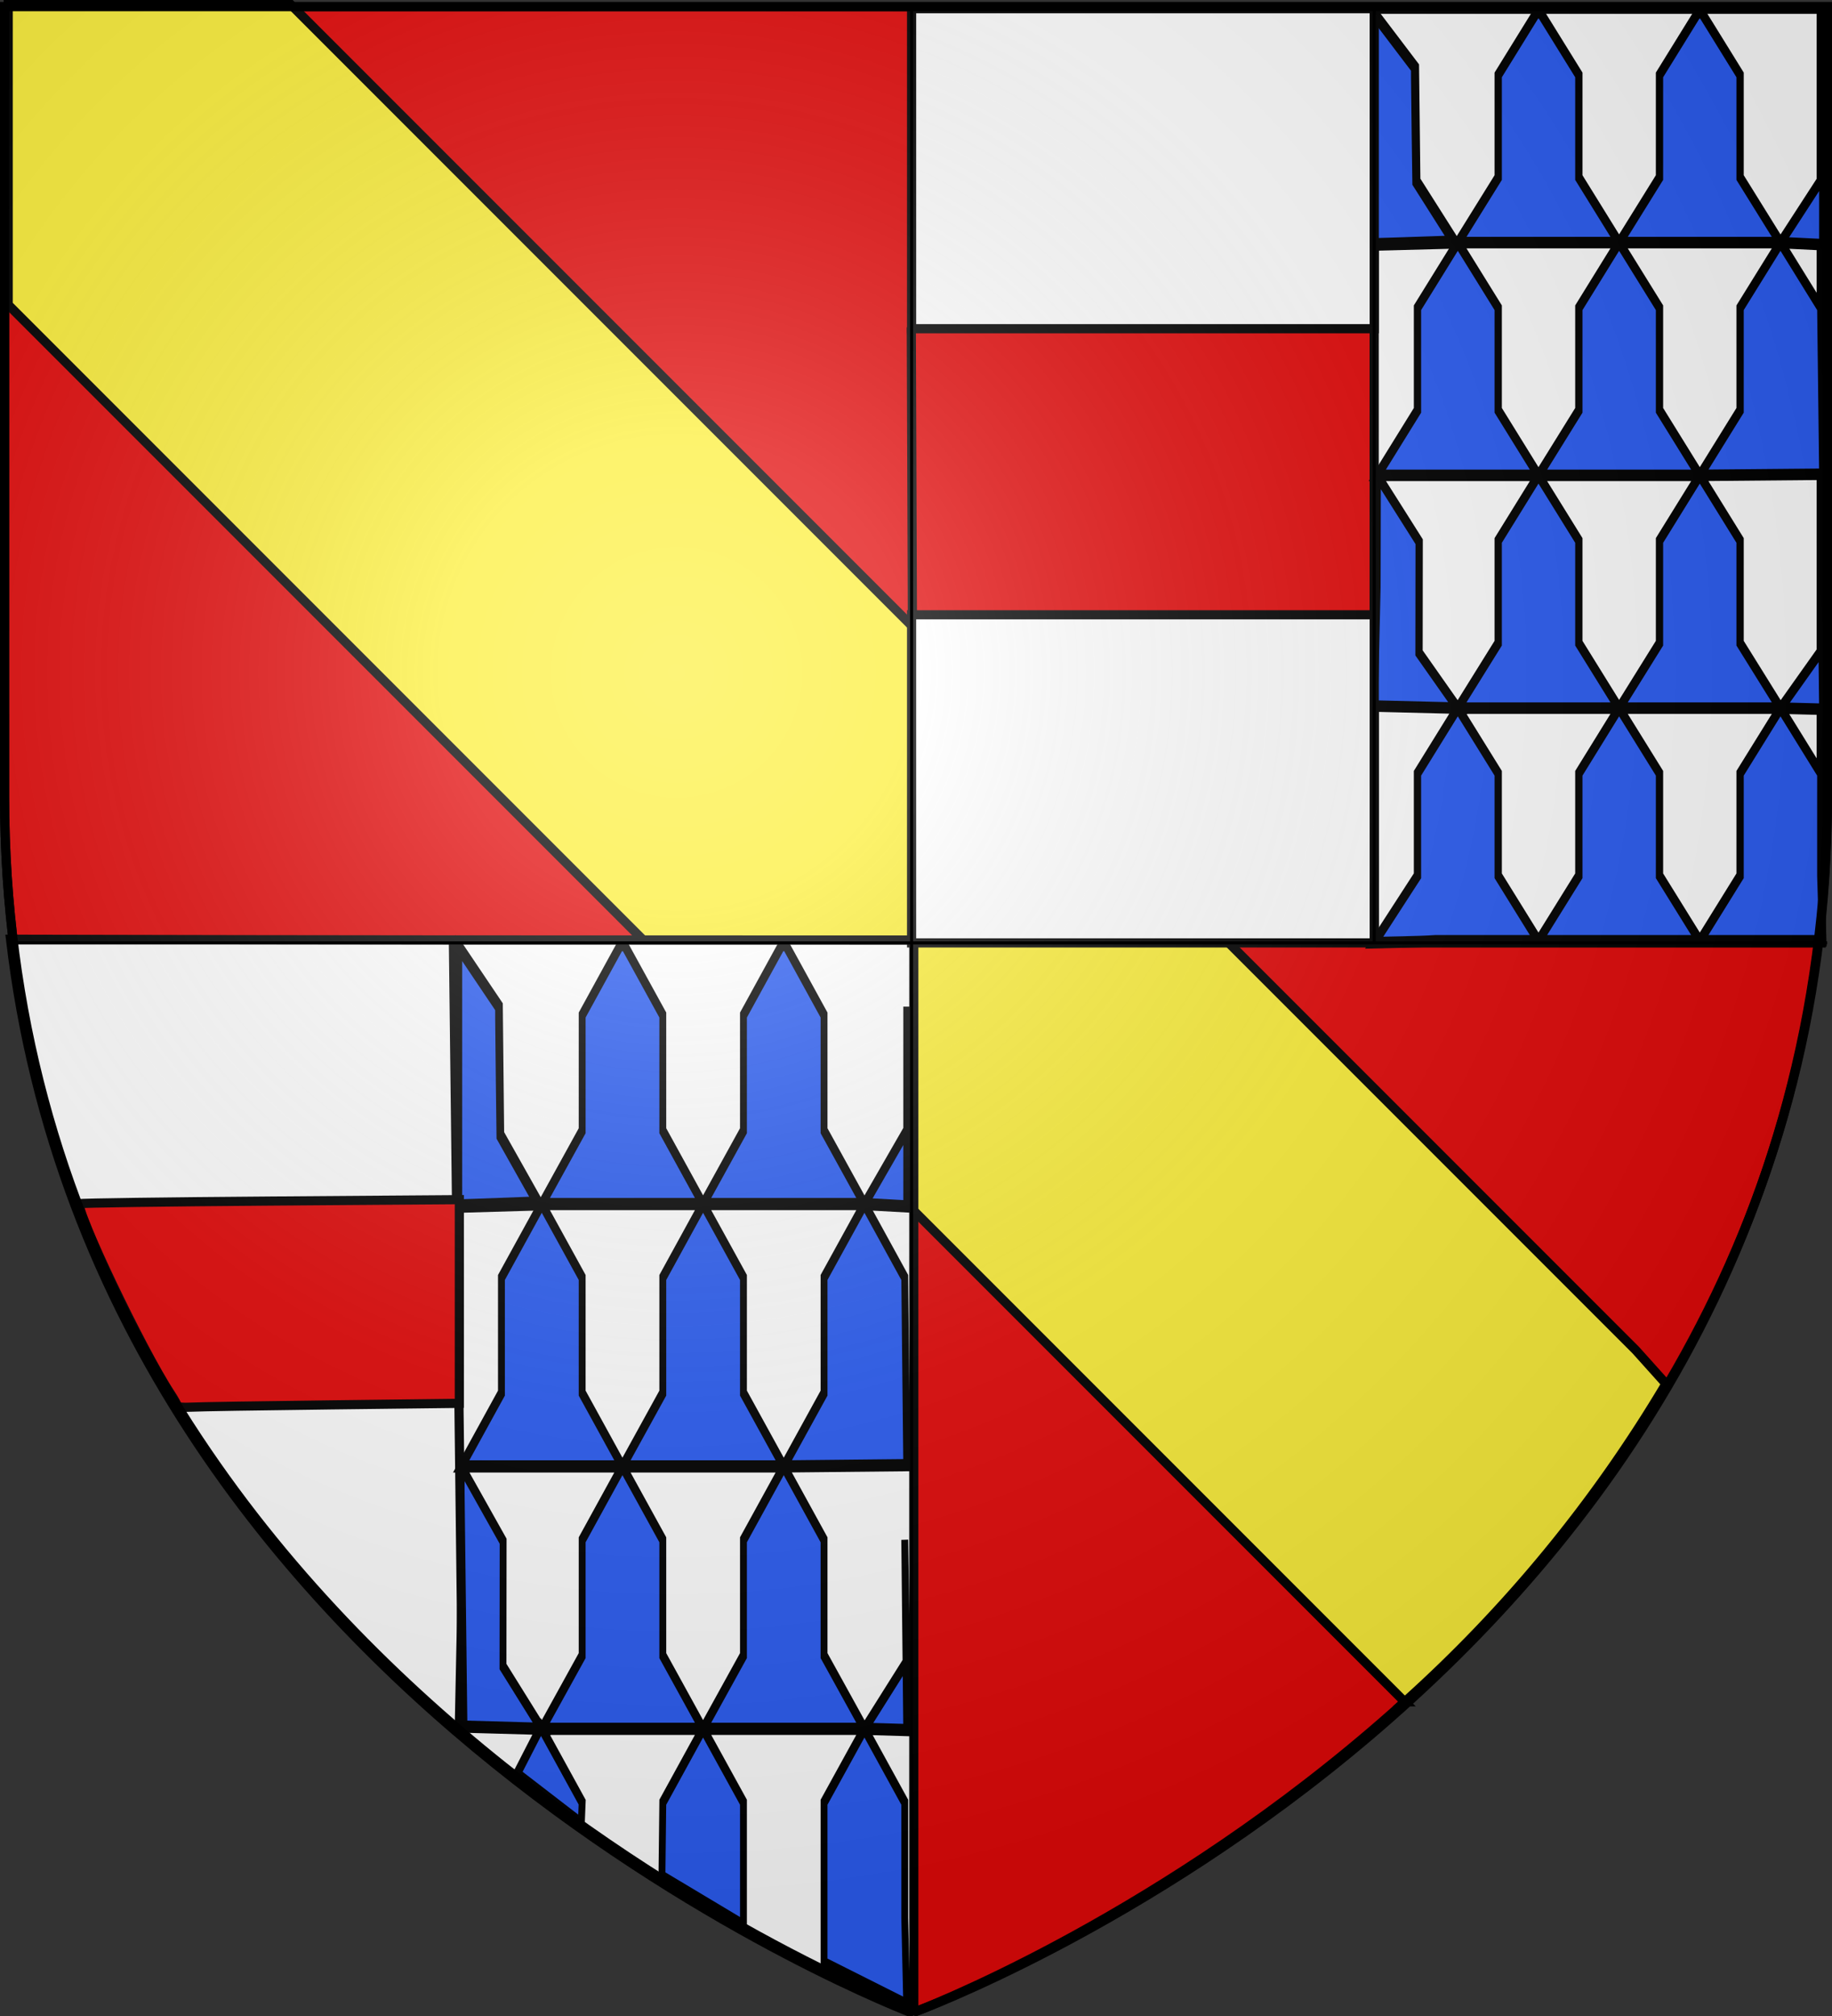 <svg xmlns="http://www.w3.org/2000/svg" xmlns:xlink="http://www.w3.org/1999/xlink" width="600" height="660" version="1.0"><rect width="100%" height="100%" fill="#333333" stroke="none"/><desc>Flag of Canton of Valais (Wallis)</desc><defs><radialGradient xlink:href="#b" id="f" cx="221.445" cy="226.331" r="300" fx="221.445" fy="226.331" gradientTransform="matrix(1.353 0 0 1.349 -78.045 -85.19)" gradientUnits="userSpaceOnUse"/><linearGradient id="b"><stop offset="0" style="stop-color:white;stop-opacity:.314"/><stop offset=".19" style="stop-color:white;stop-opacity:.251"/><stop offset=".6" style="stop-color:#6b6b6b;stop-opacity:.125"/><stop offset="1" style="stop-color:black;stop-opacity:.125"/></linearGradient></defs><g style="display:inline"><path d="M300 658.5s298.5-112.32 298.5-397.772V2.176H1.5v258.552C1.5 546.18 300 658.5 300 658.5z" style="fill:#e20909;fill-opacity:1;fill-rule:evenodd;stroke:#000;stroke-opacity:1;stroke-width:3;stroke-miterlimit:4;stroke-dasharray:none"/><path d="m2.682 99.77 457.375 457.376a446.1 446.1 0 0 0 85.565-104.125l-9.88-11.003L94.9 1.177H2.682z" style="fill:#fcef3c;fill-opacity:1;fill-rule:evenodd;stroke:#000;stroke-width:3;stroke-linecap:butt;stroke-linejoin:miter;stroke-miterlimit:4;stroke-opacity:1;stroke-dasharray:none;display:inline"/><path d="m298.466 107.158.348 94.982" style="fill:none;stroke:#000;stroke-width:3;stroke-linecap:butt;stroke-linejoin:miter;stroke-miterlimit:4;stroke-opacity:1;stroke-dasharray:none"/></g><g style="display:inline"><g style="display:inline;stroke:#000;stroke-opacity:1;stroke-width:3;stroke-miterlimit:4;stroke-dasharray:none"><g style="display:inline;stroke:#000;stroke-opacity:1;stroke-width:3;stroke-miterlimit:4;stroke-dasharray:none"><path d="M955.243 689.078V337.573c-124.663 0-181.218 0-295.836-.263 29.596 251.586 295.836 351.768 295.836 351.768z" style="fill:#fff;fill-opacity:1;fill-rule:evenodd;stroke:#000;stroke-width:3;stroke-linecap:butt;stroke-linejoin:miter;stroke-miterlimit:4;stroke-opacity:1;stroke-dasharray:none" transform="translate(-655.966 -29.828)"/></g></g><g style="stroke-width:6.355;stroke-miterlimit:4;stroke-dasharray:none;display:inline;stroke:#000;stroke-opacity:1"><g style="stroke-width:6.355;stroke-miterlimit:4;stroke-dasharray:none;display:inline;stroke:#000;stroke-opacity:1"><path d="M149.844 137.344zm0 0h149.219l-37.25-38.156v-60.22L226.25 2.564h-3.562l-35.47 36.406v60.219zm0 0-37.313 38.219v60.187l-37.25 38.156H224.47l-37.25-38.156v-60.187zm74.625 136.562h149.25l-37.281-38.156v-60.187l-37.375-38.22-37.25 38.22v60.187zm0 0-37.25 38.188v60.281l-37.375 38.094h149.219l-37.25-38.094v-60.281zm74.594 136.563h149.312L411 372.375v-60.281l-37.281-38.188-37.281 38.188v60.281zm0 0-37.25 38.219-.792 38.766 75.417 25.4v-64.166zM487.5 554.099l-1.844-45.255v-60.156l-37.281-38.22L411 448.689v83.773zm-39.125-143.63 39.125-34.992-1.844-63.383 1.844 99.031zM487.5 273.25l-1.844-97.687-37.281-38.22L411 175.564v60.187l-37.281 38.156zm0-238.656v103.969l-39.125-1.22 39.125-38.27zm-39.125 102.75L411 99.188v-60.22L375.5 2.564h-3.562l-35.5 36.406v60.219l-37.375 38.156zM186.427 459.826l.792-11.139-38.167-39.11-22.27 24.405zm-36.583-49.357L72.5 409.25l2.531-69.656.25-65.688 38.814 38.93-.133 65.23zM75.28 273.906z" style="fill:#2b5df2;fill-opacity:1;fill-rule:evenodd;stroke:#000;stroke-width:6.355;stroke-linecap:butt;stroke-linejoin:miter;stroke-miterlimit:4;stroke-opacity:1;stroke-dasharray:none;display:inline" transform="matrix(.354 0 0 .629 124.391 307.794)"/><path d="M148.125 137.5 72.5 138.75M148.125 137.5l-36.25-36.25-1.25-66.875L72.5 2.5M72.5 2.5v136.25" style="fill:none;stroke:#000;stroke-width:6.355;stroke-linecap:butt;stroke-linejoin:miter;stroke-miterlimit:4;stroke-opacity:1;stroke-dasharray:none" transform="matrix(.354 0 0 .629 124.391 307.794)"/><path d="M73.028 71.072V4.076l3.907 3.281c2.148 1.805 10.445 8.746 18.437 15.425l14.531 12.143.011 5.723c.006 3.148.287 18.237.624 33.531l.614 27.808 17.267 17.276 17.268 17.276-16.486.379c-9.067.208-25.415.552-36.329.764l-19.843.386z" style="fill:#2b5df2;fill-opacity:1;fill-rule:nonzero;stroke:#000;stroke-width:6.355;stroke-linecap:round;stroke-miterlimit:4;stroke-opacity:1;stroke-dasharray:none;stroke-dashoffset:0" transform="matrix(.354 0 0 .629 124.391 307.794)"/></g></g><path d="m148.486 307.745 3.093 257.905" style="fill:none;stroke:#000;stroke-width:3;stroke-linecap:butt;stroke-linejoin:miter;stroke-opacity:1;stroke-miterlimit:4;stroke-dasharray:none"/></g><g style="display:inline"><path d="M450.061 3.032h146.405v305.677H450.061z" style="fill:#fff;fill-opacity:1;fill-rule:nonzero;stroke:#000;stroke-width:3;stroke-linecap:round;stroke-miterlimit:4;stroke-opacity:1;stroke-dasharray:none;stroke-dashoffset:0"/><g style="stroke:#000;stroke-width:6.745;stroke-miterlimit:4;stroke-opacity:1;stroke-dasharray:none"><g style="stroke:#000;stroke-width:6.745;stroke-miterlimit:4;stroke-opacity:1;stroke-dasharray:none;display:inline"><path d="M149.844 137.344zm0 0h149.219l-37.25-38.156v-60.22L226.25 2.564h-3.562l-35.47 36.406v60.219zm0 0-37.313 38.219v60.187l-37.25 38.156H224.47l-37.25-38.156v-60.187zm74.625 136.562h149.25l-37.281-38.156v-60.187l-37.375-38.22-37.25 38.22v60.187zm0 0-37.25 38.188v60.281l-37.375 38.094h149.219l-37.25-38.094v-60.281zm74.594 136.563h149.312L411 372.375v-60.281l-37.281-38.188-37.281 38.188v60.281zm0 0-37.25 38.219v60.156l-37.344 38.125h149.25l-37.281-38.125v-60.156zm74.656 136.5H487.5l-1.844-38.125v-60.156l-37.281-38.22L411 448.689v60.156zm0 0zm74.656-136.5 39.125-34.992-1.844-63.383 1.844 99.031zM487.5 273.25l-1.844-97.687-37.281-38.22L411 175.564v60.187l-37.281 38.156zm0-238.656v103.969l-39.125-1.22 39.125-38.27zm-39.125 102.75L411 99.188v-60.22L375.5 2.564h-3.562l-35.5 36.406v60.219l-37.375 38.156zM224.469 546.969zm0 0-37.25-38.125v-60.156l-37.375-38.22-37.313 38.22v60.156L72.5 548.063c11.2-.22 41.164-.392 56.469-1.094zm-74.625-136.5L72.5 409.25l2.531-69.656.25-65.688 38.814 38.93-.133 65.23zM75.28 273.906z" style="fill:#2b5df2;fill-opacity:1;fill-rule:evenodd;stroke:#000;stroke-width:6.745;stroke-linecap:butt;stroke-linejoin:miter;stroke-miterlimit:4;stroke-opacity:1;stroke-dasharray:none;display:inline" transform="matrix(.354 0 0 .558 424.405 2.787)"/><path d="M148.125 137.5 72.5 138.75M148.125 137.5l-36.25-36.25-1.25-66.875L72.5 2.5M72.5 2.5v136.25" style="fill:none;stroke:#000;stroke-width:6.745;stroke-linecap:butt;stroke-linejoin:miter;stroke-miterlimit:4;stroke-opacity:1;stroke-dasharray:none" transform="matrix(.354 0 0 .558 424.405 2.787)"/><path d="M73.028 71.072V4.076l3.907 3.281c2.148 1.805 10.445 8.746 18.437 15.425l14.531 12.143.011 5.723c.006 3.148.287 18.237.624 33.531l.614 27.808 17.267 17.276 17.268 17.276-16.486.379c-9.067.208-25.415.552-36.329.764l-19.843.386z" style="fill:#2b5df2;fill-opacity:1;fill-rule:nonzero;stroke:#000;stroke-width:6.745;stroke-linecap:round;stroke-miterlimit:4;stroke-opacity:1;stroke-dasharray:none;stroke-dashoffset:0" transform="matrix(.354 0 0 .558 424.405 2.787)"/></g></g><path d="M298.556 2.857h151.523v104.762H298.556zM298.556 201.27h151.523v107.422H298.556z" style="fill:#fff;fill-opacity:1;fill-rule:nonzero;stroke:#000;stroke-width:3;stroke-linecap:round;stroke-miterlimit:4;stroke-opacity:1;stroke-dasharray:none;stroke-dashoffset:0"/><path d="M58.05 460.262c0-.372-1-2.186-2.22-4.031-9.199-13.895-31.445-60.479-29.688-62.167.23-.222 28.293-.61 62.36-.86l61.94-.458v66.682l-41.865.502c-23.026.275-43.814.615-46.196.754-2.382.14-4.33-.05-4.33-.422z" style="fill:#e20909;fill-opacity:1;fill-rule:nonzero;stroke:#000;stroke-width:3;stroke-linecap:round;stroke-miterlimit:4;stroke-opacity:1;stroke-dasharray:none;stroke-dashoffset:0;display:inline"/></g><path d="M299.584 659.056s298.5-112.32 298.5-397.771V2.733h-597v258.552c0 285.451 298.5 397.771 298.5 397.771" style="fill:url(#f);fill-opacity:1;fill-rule:evenodd;stroke:none"/><path d="M3.175 308.691h595.238M298.556 1.27V660M450.08 1.27V308.69" style="fill:none;stroke:#000;stroke-width:1px;stroke-linecap:butt;stroke-linejoin:miter;stroke-opacity:1"/><path d="M300 658.5S1.5 546.18 1.5 260.728V2.176h597v258.552C597.097 550.108 300 658.5 300 658.5z" style="fill:none;stroke:#000;stroke-width:3;stroke-linecap:butt;stroke-linejoin:miter;stroke-miterlimit:4;stroke-opacity:1;stroke-dasharray:none"/></svg>